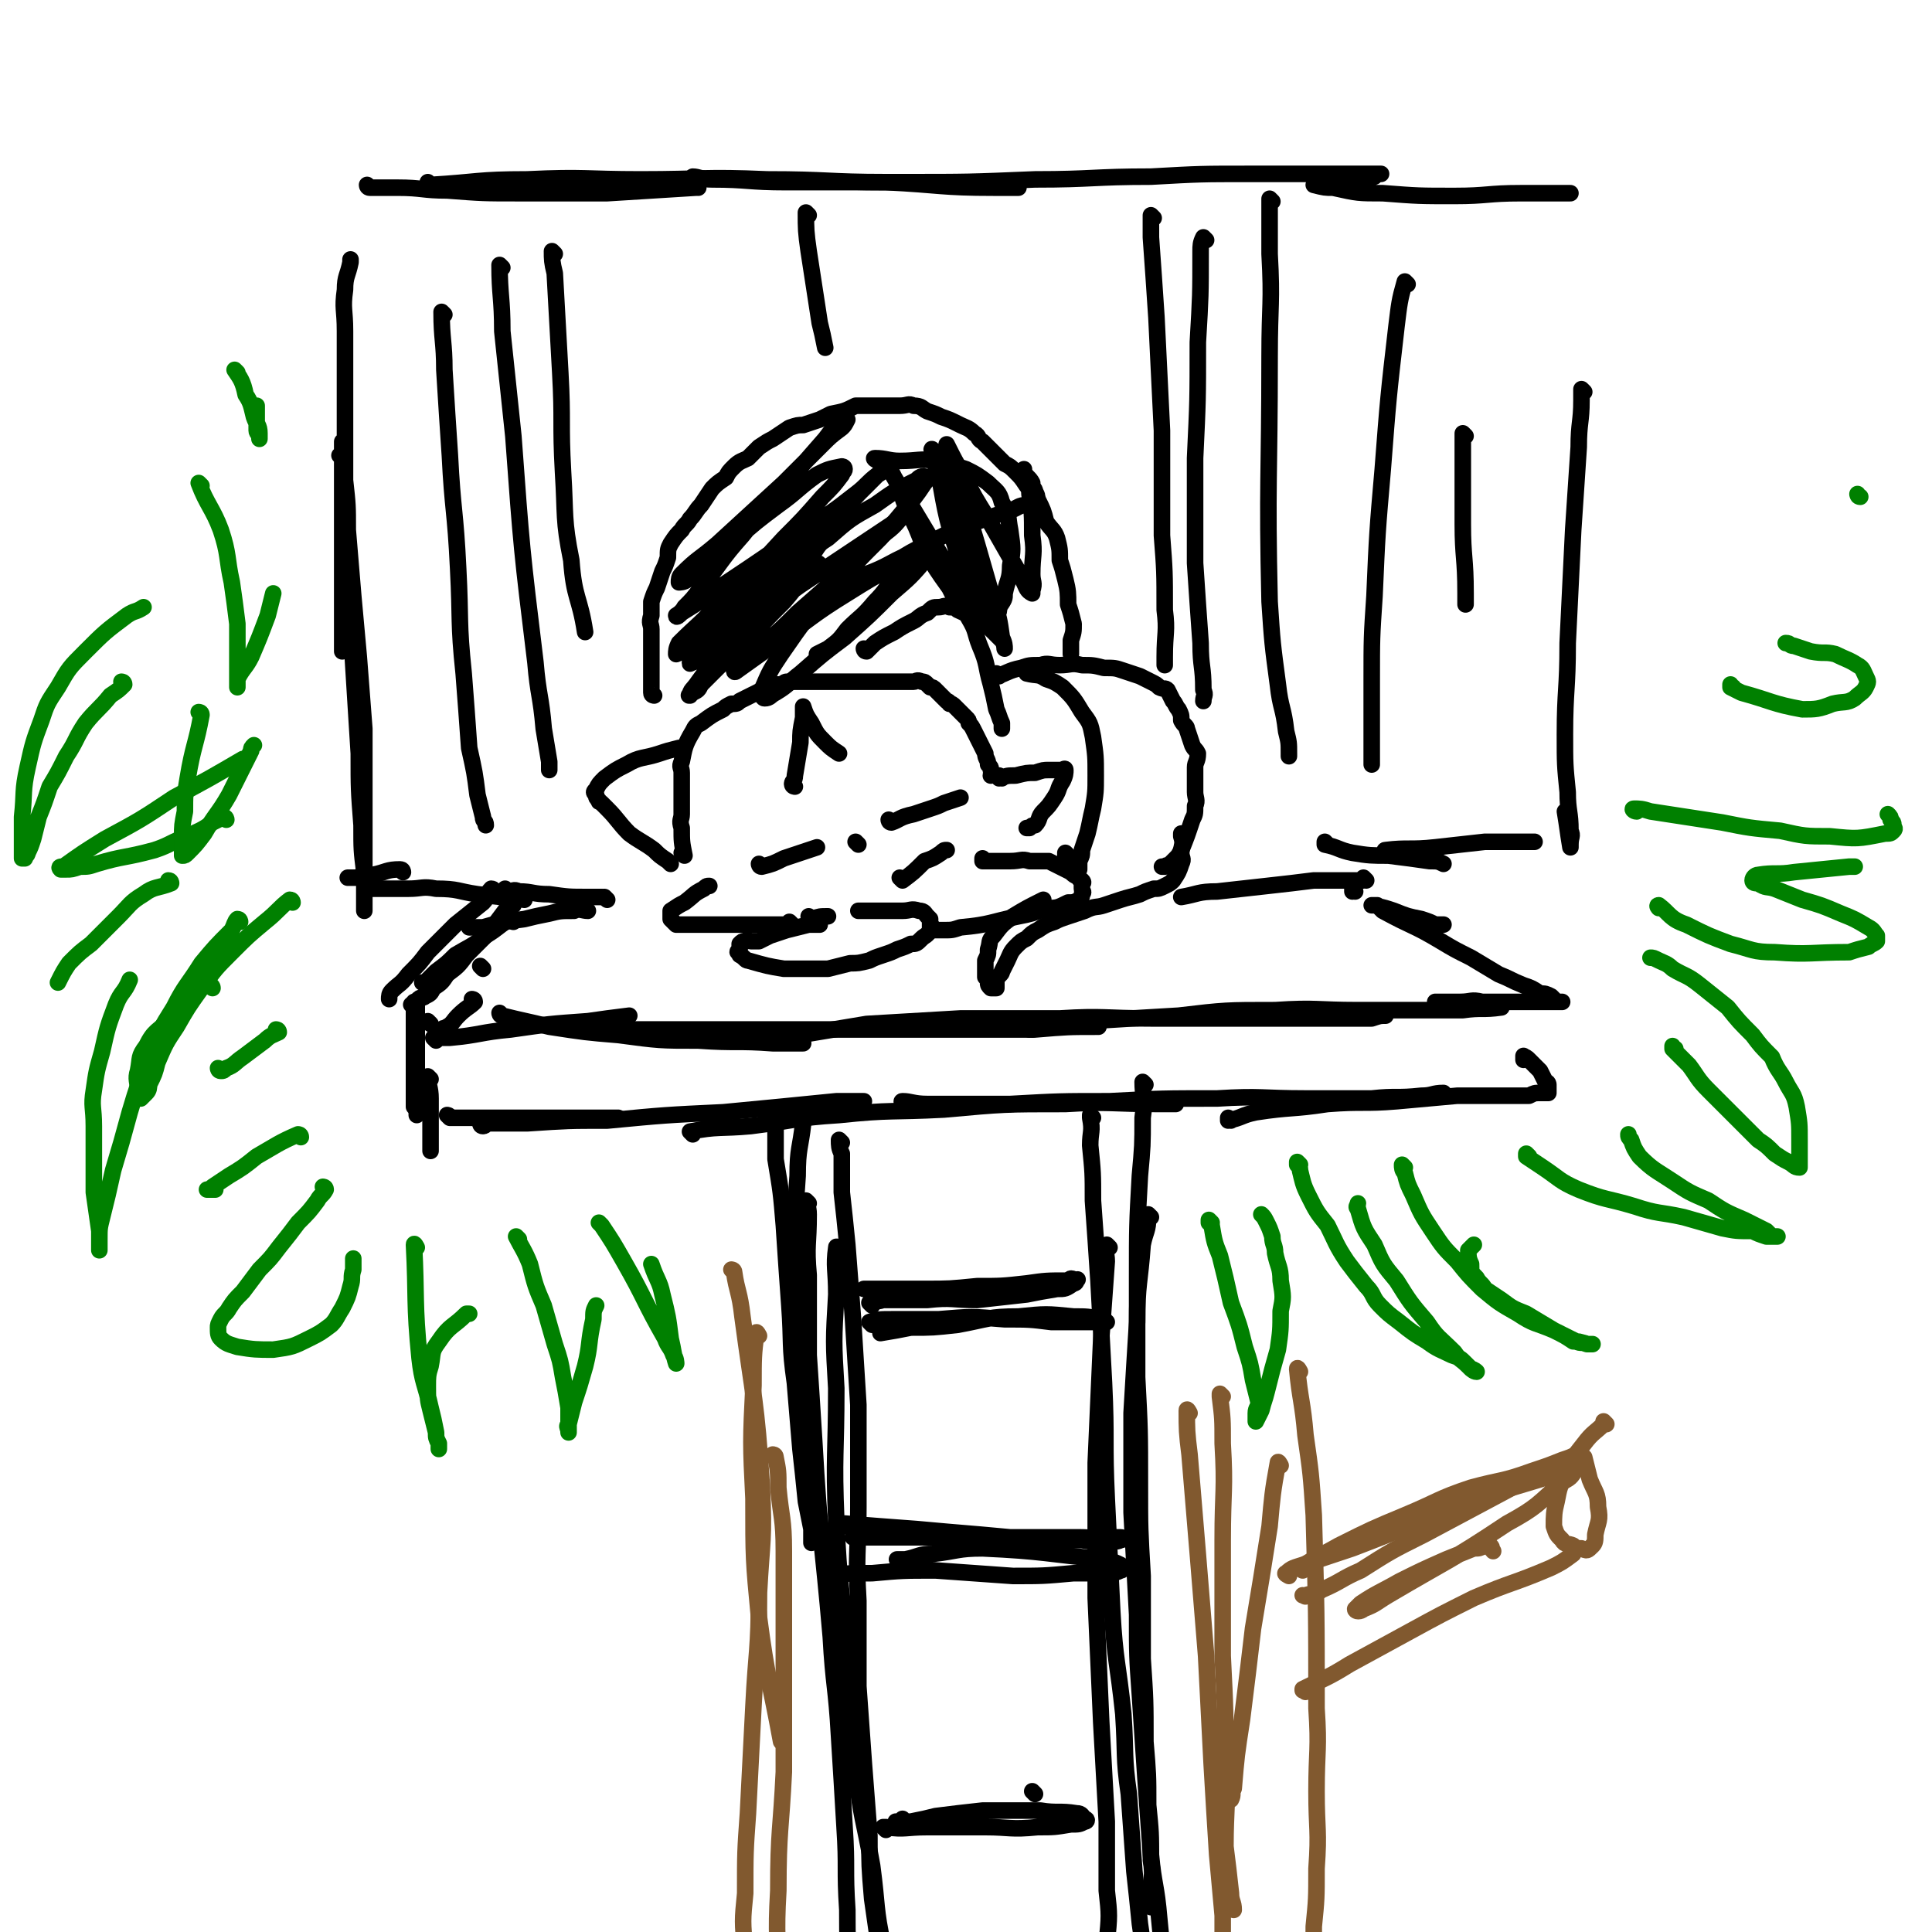 <svg viewBox='0 0 700 700' version='1.1' xmlns='http://www.w3.org/2000/svg' xmlns:xlink='http://www.w3.org/1999/xlink'><g fill='none' stroke='rgb(0,0,0)' stroke-width='6' stroke-linecap='round' stroke-linejoin='round'><path d='M276,314c0,0 -1,-1 -1,-1 0,0 0,1 1,1 4,-1 4,-1 8,-3 6,-2 6,-2 12,-4 '/><path d='M323,298c0,0 -1,-1 -1,-1 0,0 0,1 1,1 3,-1 3,-2 8,-3 3,-1 3,-1 6,-2 3,-1 3,-1 5,-2 3,-1 3,-1 6,-2 '/><path d='M311,306c0,0 -1,-1 -1,-1 0,0 0,0 1,1 0,0 0,0 0,0 0,0 -1,-1 -1,-1 '/><path d='M327,319c0,0 -1,-1 -1,-1 0,0 0,0 1,1 0,0 0,0 0,0 4,-3 4,-3 8,-7 3,-1 3,-1 6,-3 1,-1 1,-1 2,-1 '/><path d='M287,335c0,0 -1,-1 -1,-1 0,0 1,1 1,1 -5,0 -6,0 -11,0 -3,0 -3,0 -7,0 -3,0 -3,0 -7,0 -3,0 -3,0 -5,0 -3,0 -3,0 -5,0 -1,0 -1,0 -3,0 -1,0 -1,0 -2,0 -1,0 -1,0 -2,0 -1,-1 -1,-1 -2,-2 0,0 0,-1 0,-1 0,-1 0,-2 0,-2 3,-2 3,-2 5,-3 4,-3 3,-3 7,-5 1,-1 1,-1 2,-1 '/><path d='M248,310c0,0 -1,-1 -1,-1 0,0 0,0 1,1 0,0 0,0 0,0 0,0 -1,-1 -1,-1 0,0 1,1 1,1 -1,-5 -1,-5 -1,-10 -1,-3 0,-3 0,-5 0,-6 0,-6 0,-12 0,-2 0,-2 0,-3 0,-2 -1,-2 0,-4 1,-5 1,-6 4,-11 1,-2 1,-2 3,-3 4,-3 4,-3 8,-5 1,-1 1,-1 3,-2 2,0 2,0 3,-1 2,-1 2,-1 4,-2 2,-1 2,-1 4,-2 1,-1 1,-1 3,-2 2,0 2,0 4,0 2,-1 1,-1 3,-1 2,0 2,0 4,0 2,0 2,0 3,0 2,0 2,0 4,0 2,0 2,0 3,0 2,0 2,0 4,0 1,0 1,0 3,0 1,0 1,0 2,0 1,0 1,0 2,0 2,0 2,0 4,0 2,0 2,0 4,0 1,0 1,0 3,0 1,0 1,0 3,0 1,0 1,0 1,0 2,0 2,0 3,0 1,0 1,0 2,0 1,0 1,-1 3,0 1,0 1,0 2,1 0,0 0,0 1,1 1,0 1,0 2,1 1,1 1,1 2,2 1,1 1,1 2,2 0,0 1,0 1,1 1,0 1,0 2,1 2,2 2,2 4,4 1,1 1,1 1,2 1,1 1,1 2,3 1,2 1,2 2,4 1,2 1,2 2,4 0,2 1,2 1,4 1,1 1,1 1,2 1,1 0,1 0,2 '/><path d='M363,282c0,0 -1,-1 -1,-1 0,0 0,0 0,1 0,0 0,0 0,0 3,-1 3,-1 6,-1 4,-1 4,-1 7,-1 3,-1 3,-1 5,-1 2,0 2,0 3,0 1,0 1,0 2,0 0,0 1,-1 1,0 0,1 0,2 -1,4 -2,3 -1,3 -3,6 -2,3 -2,3 -4,5 -2,2 -1,3 -3,5 -1,0 -1,0 -2,1 0,0 0,0 -1,0 '/><path d='M243,313c0,0 0,0 -1,-1 -3,-2 -3,-2 -5,-4 -4,-3 -5,-3 -9,-6 -4,-4 -4,-5 -8,-9 -1,-1 -1,-1 -2,-2 -1,-1 -1,0 -1,-1 -1,-1 -1,-1 -1,-2 -1,-1 -1,-1 0,-2 1,-2 1,-2 3,-4 4,-3 4,-3 8,-5 5,-3 6,-2 12,-4 3,-1 3,-1 7,-2 '/><path d='M314,236c0,0 -1,-1 -1,-1 0,0 0,1 1,1 1,-1 1,-1 3,-3 3,-2 3,-2 7,-4 3,-2 3,-2 7,-4 2,-1 2,-2 5,-3 2,-2 2,-2 4,-2 2,0 2,-1 4,0 1,0 2,0 3,1 2,1 3,1 4,3 3,5 2,5 4,10 3,7 2,7 4,14 1,4 1,4 2,9 1,2 1,3 2,5 0,1 0,1 0,2 '/><path d='M288,285c0,0 -1,-1 -1,-1 0,0 0,0 1,1 0,0 0,0 0,0 0,0 -1,-1 -1,-1 0,0 0,0 1,1 0,0 0,0 0,0 0,0 -1,0 -1,-1 0,-1 1,-1 1,-3 1,-6 1,-6 2,-12 0,-4 0,-4 1,-9 0,-1 0,-1 0,-3 0,-1 0,-1 0,-1 0,0 0,0 0,0 1,3 1,3 3,6 2,4 2,4 5,7 2,2 2,2 5,4 '/><path d='M294,333c0,0 -1,-1 -1,-1 0,0 0,0 1,1 0,0 0,0 0,0 3,-1 3,-1 6,-1 '/><path d='M297,335c0,0 -1,-1 -1,-1 0,0 1,1 1,1 -2,0 -2,0 -4,0 -4,1 -4,1 -8,2 -3,1 -3,1 -6,2 -2,1 -2,1 -4,2 -2,0 -2,0 -3,0 -1,0 -1,-1 -2,0 -1,0 -1,0 -2,1 0,1 0,1 0,2 -1,1 -1,1 0,1 0,1 0,1 0,1 2,1 2,2 3,2 7,2 7,2 13,3 4,0 4,0 8,0 4,0 4,0 8,0 4,-1 4,-1 8,-2 3,0 3,0 7,-1 2,-1 2,-1 5,-2 3,-1 3,-1 5,-2 3,-1 3,-1 5,-2 2,0 2,0 4,-2 1,-1 2,-1 3,-3 0,-1 0,-1 0,-2 0,-1 0,-1 0,-2 -1,-1 -1,-1 -1,-1 -1,-1 -1,-2 -3,-2 -3,-1 -3,0 -6,0 -3,0 -3,0 -7,0 -3,0 -3,0 -6,0 -1,0 -1,0 -3,0 0,0 0,0 0,0 '/><path d='M357,312c0,0 -1,-1 -1,-1 0,0 0,1 0,1 5,0 5,0 10,0 4,0 4,-1 7,0 3,0 3,0 7,0 2,1 2,1 4,2 2,1 2,1 4,2 1,1 1,1 3,2 0,1 1,1 1,1 1,1 0,1 0,1 0,1 0,1 0,2 0,1 1,1 0,2 0,1 0,1 -1,2 -2,1 -2,1 -4,1 -4,2 -4,2 -8,2 -5,2 -5,2 -10,3 -10,2 -10,3 -21,4 -3,1 -3,1 -6,1 -2,0 -2,0 -4,0 -1,0 0,-1 0,-1 '/><path d='M362,245c0,0 -1,-1 -1,-1 0,0 0,1 0,1 4,-1 4,-2 9,-3 3,-1 3,-1 7,-1 3,-1 3,0 7,0 4,0 4,-1 8,0 4,0 4,0 8,1 4,0 4,0 7,1 3,1 3,1 6,2 2,1 2,1 4,2 2,1 2,1 3,2 2,1 2,0 3,1 1,2 1,2 2,4 1,1 1,2 2,3 1,2 1,2 1,4 1,2 2,2 2,3 1,3 1,3 2,6 1,2 1,1 2,3 0,3 -1,3 -1,5 0,2 0,2 0,4 0,2 0,2 0,5 0,2 1,3 0,5 0,3 0,3 -1,5 -2,6 -2,6 -4,11 -1,2 -1,2 -2,3 -1,1 -1,1 -2,2 -1,1 -1,0 -2,1 0,0 0,0 -1,0 '/><path d='M429,303c0,0 -1,-1 -1,-1 0,0 0,0 0,1 0,0 0,0 0,0 1,0 0,-1 0,-1 0,0 0,0 0,1 1,3 0,3 0,6 0,2 1,2 0,4 -1,3 -1,3 -3,6 -1,1 -1,1 -3,2 -2,1 -2,1 -4,1 -3,1 -3,1 -5,2 -3,1 -4,1 -7,2 -3,1 -3,1 -6,2 -3,1 -3,0 -7,2 -3,1 -3,1 -6,2 -3,1 -3,1 -5,2 -3,1 -3,1 -6,3 -2,1 -2,1 -4,3 -2,1 -2,1 -4,3 -2,2 -2,3 -3,5 -1,2 -1,2 -2,4 0,1 -1,1 -2,3 0,0 0,1 0,1 0,1 0,2 0,2 0,0 0,0 0,0 0,0 0,0 0,0 -1,0 -1,0 -2,0 -1,-1 -1,-1 -1,-2 0,-1 0,-1 -1,-2 0,-1 0,-1 0,-2 0,-2 0,-2 0,-4 1,-2 1,-2 1,-4 1,-3 0,-3 2,-5 3,-4 3,-4 7,-7 5,-3 5,-3 11,-6 0,0 0,0 0,0 '/><path d='M387,310c0,0 -1,-1 -1,-1 0,0 0,0 0,1 '/><path d='M373,244c0,0 -1,-1 -1,-1 0,0 0,0 0,1 0,0 0,0 0,0 4,1 4,0 7,2 3,1 3,1 6,3 4,4 4,4 7,9 3,4 3,4 4,9 1,7 1,7 1,14 0,6 0,6 -1,12 -1,4 -1,5 -2,9 -1,3 -1,3 -2,6 0,2 0,2 -1,4 0,1 0,1 0,2 0,1 0,1 0,1 '/><path d='M237,252c0,0 -1,0 -1,-1 0,-1 0,-1 0,-3 0,-4 0,-4 0,-8 0,-3 0,-3 0,-6 0,-3 0,-3 0,-6 0,-2 -1,-2 0,-5 0,-3 0,-3 0,-5 1,-3 1,-3 2,-5 1,-3 1,-3 2,-6 1,-2 1,-2 2,-5 0,-3 0,-3 1,-5 2,-3 2,-3 4,-5 1,-2 2,-2 3,-4 2,-2 2,-3 4,-5 2,-3 2,-3 4,-6 2,-2 2,-2 5,-4 1,-2 1,-2 3,-4 2,-2 3,-2 5,-3 2,-2 2,-2 4,-4 3,-2 3,-2 5,-3 3,-2 3,-2 6,-4 3,-1 3,-1 5,-1 3,-1 3,-1 6,-2 2,-1 2,-1 4,-2 5,-1 5,-1 9,-3 3,0 3,0 6,0 1,0 1,0 3,0 2,0 2,0 4,0 1,0 1,0 3,0 3,0 3,-1 5,0 3,0 3,1 5,2 3,1 3,1 5,2 3,1 3,1 7,3 2,1 3,1 5,3 2,1 1,2 3,3 2,2 2,2 4,4 2,2 2,2 4,4 2,1 2,1 4,3 2,2 2,2 4,5 2,2 2,2 4,5 2,4 2,4 3,8 2,3 3,3 4,6 1,4 1,4 1,8 1,3 1,3 2,7 1,4 1,5 1,9 1,3 1,3 2,7 0,3 0,3 -1,6 0,2 0,2 0,3 0,1 0,1 0,2 '/><path d='M297,205c0,0 0,-1 -1,-1 -6,6 -6,7 -12,14 -7,7 -7,7 -13,14 -6,5 -6,5 -12,11 -2,2 -2,2 -5,5 -1,2 -1,2 -3,3 -1,1 -2,1 -1,1 0,-2 1,-2 3,-5 6,-8 5,-8 12,-16 9,-10 9,-10 18,-19 6,-6 6,-6 12,-12 2,-3 2,-3 5,-6 0,-1 1,-1 1,-2 0,-1 -1,-1 -1,-1 -4,1 -4,2 -8,4 -7,6 -7,6 -13,12 -13,12 -12,12 -25,24 -3,3 -3,3 -6,5 -1,0 -3,1 -3,1 0,-1 0,-2 1,-4 7,-7 8,-7 15,-15 12,-11 12,-11 23,-23 7,-7 7,-7 14,-15 4,-4 4,-4 7,-8 0,-1 1,-1 1,-2 0,-1 -1,-1 -1,-1 -5,1 -5,1 -9,3 -7,5 -7,6 -14,11 -8,6 -8,6 -16,13 -6,4 -6,4 -11,9 -3,2 -3,2 -6,5 -1,1 -3,1 -3,1 0,-1 0,-2 1,-3 6,-6 6,-5 13,-11 12,-11 12,-11 24,-22 7,-7 7,-7 14,-14 3,-3 3,-3 7,-6 1,-1 1,-1 2,-3 0,0 -1,-1 -2,0 -3,3 -3,3 -6,7 -7,8 -7,8 -14,16 -8,9 -8,9 -16,19 -8,9 -7,9 -15,19 -3,4 -3,4 -6,7 -1,2 -3,3 -3,3 0,1 1,0 2,-1 8,-5 8,-5 15,-10 15,-10 15,-10 29,-20 10,-6 10,-6 19,-13 4,-3 4,-4 8,-7 2,-1 2,-2 3,-2 0,-1 -1,0 -2,1 -4,4 -4,4 -8,8 -8,9 -8,9 -17,17 -9,10 -9,10 -19,19 -8,8 -8,8 -15,16 -4,3 -4,3 -7,7 -2,1 -2,2 -3,2 0,1 0,0 1,0 5,-4 6,-4 11,-8 14,-10 14,-10 28,-20 12,-8 12,-8 24,-16 6,-4 6,-4 12,-8 2,-1 3,-1 4,-2 0,0 -1,-1 -2,0 -3,3 -3,4 -7,7 -8,7 -8,7 -15,14 -9,8 -9,8 -17,15 -6,6 -6,6 -13,12 -4,3 -4,3 -7,7 -2,1 -3,2 -3,2 0,1 1,0 1,0 7,-5 7,-5 14,-10 13,-9 13,-10 26,-18 8,-5 8,-5 17,-10 2,-1 5,-3 5,-2 1,1 -2,3 -4,5 -4,5 -4,6 -8,10 -5,6 -5,5 -10,10 -3,4 -3,4 -7,7 -2,1 -2,1 -4,2 '/><path d='M318,167c0,0 -2,-1 -1,-1 4,0 5,1 9,1 7,0 7,-1 13,0 5,1 5,1 11,3 4,2 4,2 8,5 3,3 4,3 5,7 3,5 2,5 3,10 1,7 1,7 0,13 0,5 -1,5 -2,10 0,2 0,2 -2,5 0,1 0,2 -1,3 -1,0 -1,0 -2,-1 -1,-1 -1,-1 -2,-3 -3,-6 -3,-6 -5,-12 -3,-8 -3,-8 -5,-17 -2,-6 -2,-6 -4,-13 -1,-4 -1,-4 -3,-9 -1,-2 -1,-2 -2,-4 0,0 -1,-2 0,-1 0,3 0,4 2,8 3,17 3,17 8,33 1,5 1,5 2,10 1,2 0,2 0,5 1,1 1,2 0,2 0,0 -1,0 -2,-1 -2,-3 -2,-3 -4,-7 -5,-7 -5,-7 -9,-14 -3,-8 -3,-8 -7,-16 -2,-5 -1,-5 -4,-10 -1,-2 -1,-2 -2,-4 -1,-1 -1,-2 -1,-2 -1,0 0,0 0,1 3,5 3,5 6,10 6,10 6,10 12,20 6,10 6,10 12,20 4,5 4,5 8,10 2,2 2,2 4,4 1,1 1,3 1,3 0,-1 0,-2 -1,-4 -1,-7 -1,-7 -3,-13 -6,-21 -6,-21 -12,-41 -2,-5 -2,-5 -3,-10 -1,-2 -1,-2 -2,-5 0,0 0,0 0,-1 0,0 0,0 0,0 3,6 3,6 6,11 4,8 4,8 9,16 4,7 4,7 8,14 3,5 3,5 5,9 1,2 1,3 3,4 0,0 0,0 0,-1 1,-3 0,-3 0,-6 0,-7 1,-7 0,-14 0,-8 0,-8 -1,-15 0,-3 -1,-3 -2,-6 0,-2 0,-2 0,-3 0,0 0,0 0,0 0,0 0,0 0,1 1,2 2,2 3,4 0,2 1,2 1,3 1,2 1,2 0,3 0,1 1,2 0,2 -1,0 -1,-1 -3,0 -3,0 -3,1 -6,2 -6,2 -6,2 -12,4 -8,3 -8,3 -16,7 -8,4 -8,4 -16,9 -8,4 -8,5 -16,10 -4,2 -4,2 -9,4 -2,2 -2,2 -5,3 -1,1 -2,1 -2,1 1,-2 2,-3 5,-5 9,-5 10,-5 19,-10 8,-3 8,-4 15,-7 4,-2 4,-2 7,-4 1,0 2,-1 2,0 -1,1 -1,3 -2,5 -6,7 -6,7 -13,13 -8,8 -8,8 -17,16 -8,6 -8,6 -16,13 -4,3 -4,4 -9,7 -2,1 -2,2 -4,2 -1,0 -1,-2 -1,-3 3,-7 3,-7 7,-13 9,-13 9,-13 19,-24 8,-9 8,-9 17,-18 6,-7 6,-7 11,-13 3,-4 3,-4 5,-7 1,-1 1,-2 1,-2 -2,-1 -3,0 -4,1 -8,4 -8,4 -15,9 -9,5 -9,5 -17,12 -8,5 -7,6 -14,11 '/><path d='M213,330c0,0 -1,-1 -1,-1 0,0 0,0 1,1 0,0 0,0 0,0 0,0 -1,-1 -1,-1 0,0 1,1 1,1 -2,0 -3,-1 -5,0 -5,0 -5,0 -9,1 -5,1 -5,1 -9,2 -8,1 -8,1 -15,3 -2,0 -2,0 -4,0 -1,0 -1,0 -1,0 '/><path d='M175,351c0,0 -1,-1 -1,-1 0,0 0,0 1,1 0,0 0,0 0,0 '/><path d='M156,371c0,0 -1,-1 -1,-1 '/><path d='M172,363c0,0 -1,-1 -1,-1 0,0 1,0 1,1 -2,2 -3,2 -6,5 -2,2 -2,3 -4,4 -1,1 -1,0 -2,1 '/><path d='M158,377c0,0 -1,-1 -1,-1 2,0 3,0 6,0 11,-1 11,-2 22,-3 14,-2 14,-2 28,-3 7,-1 7,-1 15,-2 '/><path d='M182,368c0,0 -1,-1 -1,-1 0,0 0,1 1,1 8,2 9,2 17,4 13,2 13,2 25,3 15,2 15,2 29,2 14,1 14,0 27,1 5,0 5,0 11,0 '/><path d='M217,373c0,0 -1,-1 -1,-1 4,0 5,1 9,1 13,0 13,0 25,0 16,0 16,0 31,0 16,0 16,0 33,0 16,0 16,0 33,0 14,0 14,0 28,0 12,-1 12,-1 23,-1 '/><path d='M290,375c0,0 -1,-1 -1,-1 0,0 0,1 1,1 12,-2 12,-2 24,-4 17,-1 17,-1 34,-2 18,0 18,0 36,0 16,-1 16,0 33,0 14,0 14,0 28,0 13,0 13,0 25,0 9,0 9,0 18,0 4,0 5,0 9,0 3,-1 3,-1 5,-1 0,0 0,0 0,0 '/><path d='M374,373c0,0 -1,-1 -1,-1 0,0 0,0 0,1 0,0 0,0 0,0 2,-1 2,-1 3,-1 9,-1 9,-1 18,-2 16,-1 16,-1 33,-2 17,-2 17,-2 35,-2 15,-1 15,0 30,0 11,0 11,0 23,0 8,0 8,0 15,0 7,-1 7,0 14,-1 0,0 0,-1 0,-1 0,0 0,0 -1,0 -3,-1 -3,-1 -6,-1 -4,-1 -4,0 -8,0 -2,0 -2,0 -5,0 -1,0 -1,0 -3,0 0,0 -1,0 -1,0 4,0 5,0 10,0 5,0 5,0 10,0 6,0 6,0 11,0 3,0 3,0 6,0 2,0 2,0 5,0 1,0 1,0 3,0 0,0 1,0 1,0 0,0 -1,0 -1,0 -1,0 -1,0 -1,0 -1,-1 -1,-1 -2,-2 -2,-1 -2,-1 -4,-1 -3,-2 -3,-2 -6,-3 -5,-2 -4,-2 -9,-4 -5,-3 -5,-3 -10,-6 -6,-3 -6,-3 -11,-6 -10,-6 -10,-5 -21,-11 -1,-1 -1,-1 -2,-2 -1,0 -1,0 -2,0 0,0 1,0 1,0 4,1 4,1 7,2 5,2 5,2 10,3 3,1 3,1 5,2 2,0 2,0 3,0 0,0 0,0 0,0 '/><path d='M491,323c0,0 -1,-1 -1,-1 0,0 0,0 0,1 0,0 0,0 0,0 1,0 0,-1 0,-1 0,0 0,0 0,1 0,0 0,0 0,0 1,0 0,-1 0,-1 '/><path d='M495,319c0,0 -1,-1 -1,-1 0,0 1,1 0,1 -8,0 -9,0 -18,0 -8,1 -8,1 -17,2 -9,1 -9,1 -18,2 -7,0 -7,1 -13,2 '/><path d='M186,328c0,0 0,-1 -1,-1 -1,1 -1,2 -2,3 -3,4 -3,4 -6,8 -4,4 -4,4 -8,8 -3,4 -3,4 -7,7 -2,3 -2,3 -5,5 -1,2 -1,2 -3,3 -1,1 -2,0 -2,1 -1,0 0,0 0,0 '/><path d='M186,334c0,0 0,-1 -1,-1 -4,2 -4,3 -9,6 -5,4 -6,4 -11,7 -3,3 -3,3 -7,6 -2,2 -2,2 -4,4 -1,0 -1,0 -1,0 '/><path d='M179,323c0,0 0,-1 -1,-1 -2,2 -1,3 -3,5 -5,4 -5,4 -10,8 -5,5 -5,5 -10,10 -3,4 -3,4 -7,8 -3,4 -3,3 -6,6 -1,1 -1,2 -1,3 '/><path d='M150,365c0,0 -1,-1 -1,-1 0,0 1,0 1,1 0,8 0,8 0,16 0,6 0,6 0,11 0,3 0,3 0,6 0,1 0,1 0,3 0,0 0,0 0,0 0,0 0,-1 0,-1 '/><path d='M151,364c0,0 -1,-1 -1,-1 0,0 1,0 1,1 0,3 0,3 0,6 0,7 0,7 0,14 0,5 0,5 0,11 0,3 0,3 0,7 0,1 0,1 0,2 '/><path d='M156,391c0,0 -1,-1 -1,-1 0,3 1,4 1,8 0,4 0,4 0,9 0,3 0,3 0,7 0,1 0,1 0,3 '/><path d='M163,405c0,0 -1,-1 -1,-1 0,0 1,0 1,1 0,0 0,0 0,0 2,0 2,0 4,0 7,0 7,0 15,0 14,0 14,0 28,0 7,0 7,0 14,0 '/><path d='M175,408c0,0 -1,-1 -1,-1 0,0 0,1 1,1 1,0 1,-1 2,-1 7,0 7,0 14,0 15,-1 15,-1 29,-1 21,-2 21,-2 42,-3 21,-2 21,-2 41,-4 5,0 5,0 10,0 '/><path d='M251,411c0,0 -1,-1 -1,-1 10,-2 11,-1 22,-2 16,-2 16,-3 32,-4 19,-2 19,-1 38,-2 22,-2 22,-2 44,-2 16,-1 17,0 34,0 3,0 3,0 6,0 '/><path d='M328,400c0,0 -2,-1 -1,-1 3,0 4,1 9,1 15,0 15,0 30,0 18,-1 18,-1 36,-1 19,-1 19,-1 39,-1 16,-1 16,0 32,0 12,0 12,0 24,0 9,-1 9,0 18,-1 4,0 4,-1 8,-1 '/><path d='M446,406c0,0 -1,-1 -1,-1 0,0 0,1 0,1 5,-1 5,-2 10,-3 13,-2 13,-1 26,-3 13,-1 13,0 25,-1 11,-1 11,-1 22,-2 8,0 8,0 16,0 5,0 5,0 10,0 2,-1 2,-1 4,-1 1,0 2,0 3,0 0,-1 0,-1 0,-2 0,0 0,0 0,-1 0,0 0,-1 -1,-1 -1,-2 -1,-2 -2,-4 -1,-1 -1,-1 -2,-2 -1,-1 -1,-1 -2,-2 -1,-1 -1,-1 -2,-1 0,-1 0,0 0,0 0,1 0,1 0,1 '/><path d='M281,409c0,0 -1,-1 -1,-1 0,0 1,0 1,1 0,5 0,5 0,11 2,12 2,12 3,24 1,15 1,15 2,29 1,14 0,14 2,28 1,12 1,12 2,24 1,9 1,9 2,19 1,5 1,5 2,10 0,2 0,2 0,5 '/><path d='M291,407c0,0 -1,-1 -1,-1 0,0 1,0 1,1 -1,9 -2,9 -2,19 -1,14 -1,14 0,28 0,17 0,17 1,34 1,16 1,16 3,32 1,16 2,16 4,31 2,14 2,14 4,28 1,11 1,11 3,22 1,8 2,8 3,17 0,4 0,4 0,9 0,2 0,4 0,5 -1,0 -1,-1 -1,-3 '/><path d='M293,436c0,0 -1,-1 -1,-1 0,1 1,2 1,5 0,11 -1,11 0,22 0,14 0,14 0,29 1,15 1,15 2,31 2,36 3,36 6,71 1,18 2,18 3,36 1,16 1,16 2,33 1,15 0,15 1,30 0,12 0,12 2,25 0,8 1,8 1,16 1,4 0,4 1,8 0,1 0,1 0,3 '/><path d='M415,393c0,0 -1,-1 -1,-1 0,5 1,6 0,13 0,10 0,10 -1,21 -1,18 -1,18 -1,37 0,18 0,18 0,36 1,19 1,19 1,39 0,16 0,16 1,33 0,15 0,15 0,30 1,15 1,15 1,30 1,12 1,12 1,23 1,10 1,10 1,20 1,6 0,6 0,12 0,2 1,2 0,4 0,1 0,1 0,1 -1,-2 -1,-3 -2,-5 '/><path d='M417,441c0,0 -1,-1 -1,-1 0,0 0,0 0,1 0,5 -1,5 -2,10 -1,14 -2,14 -2,28 -1,16 -1,16 -2,33 0,18 0,18 0,36 1,18 1,18 2,37 0,15 0,15 1,29 1,15 1,15 2,30 1,14 1,14 2,28 1,11 2,11 3,23 1,10 1,10 1,21 1,6 1,6 1,12 1,3 0,3 0,5 0,0 0,0 0,0 '/><path d='M305,414c0,0 -1,-1 -1,-1 0,2 0,3 1,5 0,7 0,7 0,14 1,9 1,9 2,19 1,13 1,13 2,26 1,16 1,16 2,32 0,18 0,18 0,37 0,17 -1,17 0,34 0,15 0,15 0,31 1,14 1,14 2,28 1,13 1,13 2,26 0,11 0,11 1,23 1,7 1,7 2,14 1,4 1,4 1,8 0,1 0,2 1,3 0,0 0,-1 0,-2 -1,-6 -1,-6 -2,-11 '/><path d='M304,453c0,0 -1,-2 -1,-1 -1,7 0,8 0,17 -1,17 -1,17 0,34 0,24 -1,24 0,48 1,24 2,24 4,48 1,21 1,21 3,42 2,18 3,18 6,35 2,15 1,15 4,29 3,17 3,17 7,33 1,3 2,3 3,5 0,0 0,-1 0,-1 '/><path d='M396,405c0,0 -1,-1 -1,-1 0,0 0,0 0,1 1,5 0,5 0,10 1,10 1,10 1,20 1,14 1,14 2,29 1,19 1,19 2,37 1,21 0,21 1,42 1,20 1,20 2,41 1,18 2,18 4,37 1,15 0,15 2,29 1,14 1,14 2,28 1,9 1,9 2,19 1,7 1,7 2,14 1,5 1,5 2,9 0,0 0,0 -1,-1 0,-1 0,-1 -1,-2 '/><path d='M402,452c0,0 -1,-1 -1,-1 -1,2 0,3 0,6 -1,14 -1,14 -2,28 -1,23 -1,23 -2,45 0,25 0,25 0,49 1,23 1,23 2,45 1,18 1,18 2,36 0,13 0,13 0,25 1,9 1,9 0,19 0,4 0,4 -1,9 0,0 0,0 0,0 '/><path d='M316,473c0,0 -1,-1 -1,-1 1,-1 2,0 5,-1 8,0 8,0 16,0 9,-1 9,0 18,0 9,-1 9,-1 18,-2 5,-1 5,-1 11,-2 3,0 3,0 6,-2 1,0 1,-1 1,-1 1,-1 0,0 0,0 -2,-1 -2,-1 -3,0 -8,0 -8,0 -15,1 -9,1 -9,1 -18,1 -10,1 -10,1 -19,1 -7,0 -7,0 -14,0 -3,0 -3,0 -6,0 -1,0 -1,0 -2,0 0,0 0,0 0,0 '/><path d='M316,480c0,0 -1,-1 -1,-1 3,-1 4,-1 8,-1 9,0 9,0 17,0 12,-1 12,-1 24,0 9,0 9,0 17,1 7,0 7,0 13,0 3,0 3,0 6,0 1,0 1,0 1,0 -1,-1 -1,-1 -2,-1 -5,-1 -5,-1 -10,-1 -10,-1 -10,-1 -20,0 -11,0 -11,1 -22,3 -9,1 -9,1 -17,1 -5,1 -5,1 -11,2 0,0 0,0 0,0 '/><path d='M307,553c0,0 -2,-1 -1,-1 12,1 13,1 26,2 11,1 11,1 23,2 11,1 11,1 21,2 8,0 8,0 16,0 5,1 5,0 10,0 2,0 2,1 4,0 1,0 1,-1 0,-1 0,0 -1,0 -3,0 -6,1 -6,0 -12,0 -12,0 -12,0 -24,0 -11,0 -11,0 -23,0 -9,0 -9,0 -18,0 -5,0 -5,0 -10,0 -2,0 -2,0 -5,0 -1,0 -1,0 -2,0 '/><path d='M301,572c0,0 -2,-1 -1,-1 7,-1 8,-1 16,-1 11,-1 11,-1 23,-1 14,1 14,1 28,2 11,0 11,0 22,-1 6,0 6,0 12,0 2,0 3,0 5,-1 1,0 1,-1 0,-2 -2,-1 -2,-1 -6,-2 -21,-2 -22,-3 -44,-4 -9,0 -9,1 -18,2 -5,0 -5,1 -10,2 -2,0 -2,0 -3,0 0,0 0,0 0,0 '/><path d='M321,663c0,0 -1,-1 -1,-1 0,0 0,0 1,0 7,1 7,0 15,0 10,0 10,0 21,0 9,0 9,1 19,0 6,0 6,0 12,-1 3,0 3,0 5,-1 1,0 1,-1 0,-1 -1,-1 -1,-2 -3,-2 -6,-1 -7,0 -13,-1 -11,0 -11,0 -21,0 -9,1 -9,1 -17,2 -4,1 -4,1 -9,2 -2,0 -2,0 -5,0 0,0 -1,0 0,0 0,0 1,0 2,-1 '/><path d='M375,650c0,0 -1,-1 -1,-1 0,0 0,0 0,0 '/><path d='M184,323c0,0 -1,-1 -1,-1 0,0 0,1 1,1 2,0 2,-1 4,0 5,0 5,1 11,1 7,1 7,1 14,1 2,0 2,0 5,0 '/><path d='M220,326c0,0 -1,-1 -1,-1 '/><path d='M190,326c0,0 -1,-1 -1,-1 0,0 1,1 1,1 -8,-1 -9,-1 -17,-2 -7,-1 -7,-2 -15,-2 -5,-1 -5,0 -10,0 -4,0 -4,0 -8,0 -2,0 -2,0 -5,0 0,0 0,0 0,0 '/><path d='M146,316c0,0 0,-1 -1,-1 -5,0 -5,1 -10,2 -3,0 -3,0 -6,1 -2,0 -2,0 -3,0 '/><path d='M481,306c0,0 -1,-1 -1,-1 0,0 0,1 0,1 5,1 5,2 10,3 6,1 7,1 13,1 8,1 8,1 15,2 3,0 3,0 5,1 '/><path d='M503,309c0,0 -2,-1 -1,-1 8,-1 9,0 18,-1 9,-1 9,-1 18,-2 9,0 9,0 18,0 '/><path d='M574,142c0,0 -1,-1 -1,-1 0,1 0,2 0,4 0,8 -1,8 -1,17 -1,15 -1,15 -2,30 -1,20 -1,20 -2,41 0,17 -1,17 -1,33 0,11 0,11 1,21 0,7 1,7 1,14 1,2 0,2 0,5 0,0 0,1 0,1 -1,-6 -1,-7 -2,-13 '/><path d='M124,166c0,0 -1,-1 -1,-1 0,0 1,0 1,1 0,4 0,5 0,9 0,14 0,14 1,29 1,18 2,18 3,37 1,16 1,16 2,32 0,13 0,13 1,26 0,9 0,9 1,17 0,5 0,5 0,10 0,2 0,2 0,4 0,0 0,-1 0,-1 0,-5 0,-5 0,-9 0,-13 0,-13 0,-26 0,-15 0,-15 0,-30 -1,-13 -1,-13 -2,-26 -1,-11 -1,-11 -2,-22 -1,-12 -1,-12 -2,-24 0,-9 0,-9 -1,-18 -1,-4 -1,-4 -1,-9 0,-3 0,-5 0,-5 0,0 0,2 0,5 0,8 0,8 0,16 0,10 0,10 0,21 0,7 0,7 0,15 0,5 0,5 0,11 0,2 0,2 0,5 0,1 0,3 0,3 0,-2 0,-5 0,-9 0,-11 1,-11 1,-22 0,-13 0,-13 0,-26 0,-12 0,-12 0,-24 0,-10 0,-10 0,-19 0,-8 0,-8 0,-16 0,-8 -1,-8 0,-15 0,-5 1,-5 2,-10 0,-1 0,-1 0,-1 '/><path d='M134,68c0,0 -1,0 -1,-1 0,0 0,1 1,1 5,0 5,0 10,0 9,0 9,1 18,1 13,1 13,1 26,1 16,0 16,0 32,0 16,-1 16,-1 32,-2 0,0 0,0 1,0 '/><path d='M156,67c0,0 -1,0 -1,-1 0,0 0,1 1,1 17,-1 17,-2 35,-2 21,-1 21,0 41,0 23,0 23,-1 46,0 22,0 22,1 43,1 20,1 20,2 39,2 5,0 5,0 9,0 '/><path d='M252,65c0,0 -1,-1 -1,-1 2,0 3,1 7,1 13,0 13,1 27,1 21,0 21,0 42,0 24,0 24,0 48,-1 21,0 21,-1 42,-1 18,-1 18,-1 36,-1 13,0 13,0 26,0 7,0 7,0 14,0 3,0 3,0 6,0 1,0 2,0 1,0 0,0 -1,0 -2,1 -3,1 -3,1 -6,2 -4,0 -4,1 -7,1 -3,0 -3,0 -6,0 -1,0 -1,0 -3,0 0,0 0,0 0,0 4,1 4,1 7,1 9,2 9,2 18,2 13,1 13,1 26,1 12,0 12,-1 24,-1 8,0 8,0 16,0 1,0 1,0 2,0 '/><path d='M161,114c0,0 -1,-1 -1,-1 0,10 1,11 1,21 1,16 1,16 2,31 1,20 2,20 3,41 1,19 0,19 2,38 1,13 1,13 2,27 2,9 2,9 3,17 1,4 1,4 2,8 0,2 1,1 1,3 '/><path d='M182,97c0,0 -1,-1 -1,-1 0,11 1,12 1,24 2,19 2,19 4,38 3,41 3,41 8,82 1,12 2,12 3,24 1,6 1,6 2,12 0,1 0,1 0,3 '/><path d='M201,92c0,0 -1,-1 -1,-1 0,3 0,4 1,8 1,18 1,18 2,36 1,18 0,18 1,36 1,16 0,17 3,32 1,14 3,13 5,26 '/><path d='M293,78c0,0 -1,-1 -1,-1 0,6 0,7 1,14 2,13 2,13 4,26 1,4 1,4 2,9 '/><path d='M418,79c0,0 -1,-1 -1,-1 0,3 0,4 0,8 1,14 1,14 2,29 1,20 1,20 2,41 0,19 0,19 0,38 1,13 1,13 1,27 1,8 0,8 0,17 0,1 0,1 0,3 '/><path d='M437,87c0,0 -1,-1 -1,-1 -1,2 -1,3 -1,5 0,16 0,16 -1,33 0,21 0,21 -1,42 0,19 0,19 0,38 1,15 1,15 2,29 0,9 1,8 1,17 1,2 0,2 0,4 0,0 0,0 0,0 '/><path d='M461,73c0,0 -1,-1 -1,-1 0,9 0,10 0,20 1,18 0,18 0,37 0,45 -1,45 0,89 1,15 1,15 3,30 1,9 2,8 3,17 1,4 1,4 1,8 0,0 0,0 0,1 '/><path d='M510,103c0,0 -1,-1 -1,-1 -2,7 -2,8 -3,16 -3,26 -3,26 -5,52 -2,23 -2,23 -3,46 -1,15 -1,15 -1,31 0,10 0,10 0,20 0,4 0,4 0,9 0,0 0,0 0,1 '/><path d='M531,158c0,0 -1,-1 -1,-1 0,3 0,4 0,7 0,13 0,13 0,26 0,12 1,12 1,25 0,2 0,2 0,4 '/></g>
<g fill='none' stroke='rgb(0,128,0)' stroke-width='6' stroke-linecap='round' stroke-linejoin='round'><path d='M118,431c0,0 -1,-1 -1,-1 0,0 1,0 1,1 -1,2 -2,2 -3,4 -3,4 -3,4 -7,8 -3,4 -3,4 -7,9 -3,4 -3,4 -7,8 -3,4 -3,4 -6,8 -3,3 -3,3 -5,6 -1,2 -2,2 -3,4 -1,2 -1,2 -1,3 0,2 0,3 1,4 2,2 3,2 6,3 6,1 7,1 13,1 7,-1 7,-1 13,-4 4,-2 4,-2 8,-5 2,-2 2,-3 4,-6 2,-4 2,-4 3,-8 1,-3 0,-3 1,-6 0,-2 0,-2 0,-4 '/><path d='M151,452c0,0 -1,-2 -1,-1 1,19 0,21 2,41 1,9 2,9 4,18 1,4 1,4 2,9 0,2 0,2 1,4 0,1 0,2 0,2 0,0 0,-1 0,-2 -1,-2 -1,-2 -1,-4 -1,-4 -1,-4 -2,-8 -1,-4 -1,-4 -1,-9 0,-3 0,-4 1,-7 1,-5 0,-5 3,-9 4,-6 5,-5 10,-10 1,0 1,0 1,0 '/><path d='M188,449c0,0 -1,-1 -1,-1 2,4 3,5 5,10 2,8 2,8 5,15 2,7 2,7 4,14 2,6 2,6 3,12 1,5 1,5 2,11 0,2 0,2 0,5 0,1 0,1 0,3 0,0 0,1 0,1 0,-2 -1,-2 0,-3 1,-4 1,-4 2,-8 2,-6 2,-6 4,-13 2,-8 1,-8 3,-17 0,-3 0,-3 1,-5 '/><path d='M218,444c0,0 -1,-1 -1,-1 0,0 0,0 1,1 0,0 0,0 0,0 4,6 4,6 8,13 8,14 7,14 15,28 1,3 2,3 3,6 1,1 1,3 1,3 -1,-3 -1,-5 -2,-9 -1,-8 -1,-8 -3,-16 -1,-5 -2,-5 -4,-11 '/><path d='M109,412c0,0 0,-1 -1,-1 0,0 1,0 1,1 0,0 0,0 0,0 0,0 0,-1 -1,-1 -7,3 -8,4 -15,8 -5,4 -5,4 -10,7 -3,2 -3,2 -6,4 -1,1 -2,1 -2,1 0,0 1,0 3,0 '/><path d='M77,358c0,0 0,-1 -1,-1 0,0 1,0 1,1 '/><path d='M106,327c0,0 0,-1 -1,-1 -4,3 -4,4 -9,8 -6,5 -6,5 -12,11 -6,6 -6,6 -11,13 -5,7 -5,7 -9,14 -4,6 -4,6 -7,13 -1,4 -1,4 -3,8 0,1 0,2 -1,3 -1,1 -2,2 -2,2 -1,-1 -1,-2 -1,-3 0,-3 -1,-4 0,-7 1,-5 0,-5 3,-9 3,-6 4,-5 9,-10 '/><path d='M439,443c0,0 -1,-1 -1,-1 0,0 0,0 0,1 1,0 1,0 1,1 1,6 1,6 3,11 2,8 2,8 4,17 3,8 3,8 5,16 2,6 2,6 3,12 1,4 1,4 2,8 0,2 -1,2 -1,4 0,1 0,1 0,2 0,0 0,0 0,1 0,0 0,0 0,0 1,-2 1,-2 2,-4 1,-4 1,-3 2,-7 2,-8 2,-8 4,-15 1,-7 1,-7 1,-14 1,-5 1,-5 0,-11 0,-5 -1,-5 -2,-10 0,-3 -1,-3 -1,-6 -1,-3 -1,-3 -2,-5 -1,-2 -1,-2 -2,-3 '/><path d='M471,422c0,0 -1,-1 -1,-1 0,0 0,0 0,1 1,1 1,1 1,2 1,4 1,5 3,9 3,6 3,6 7,11 3,6 3,7 7,13 3,4 3,4 7,9 3,3 2,4 5,7 3,3 3,3 7,6 5,4 5,4 10,7 4,3 5,3 9,5 3,1 3,1 5,3 1,1 1,1 2,2 1,0 2,1 2,1 -1,0 -2,-1 -3,-2 -3,-3 -3,-2 -5,-5 -6,-6 -6,-5 -10,-11 -6,-7 -6,-7 -11,-15 -5,-6 -5,-6 -8,-13 -4,-6 -4,-6 -6,-13 -1,-1 0,-1 0,-2 '/><path d='M509,423c0,0 -1,-1 -1,-1 0,1 0,2 1,3 1,4 1,4 3,8 3,7 3,7 7,13 4,6 4,6 9,11 4,5 4,5 9,10 6,5 6,5 13,9 6,4 6,3 13,6 4,2 4,2 7,4 2,0 2,0 5,1 1,0 2,0 2,0 0,0 -1,0 -2,0 -2,-1 -2,0 -4,-1 -4,-2 -4,-2 -8,-4 -5,-3 -5,-3 -10,-6 -5,-2 -5,-2 -9,-5 -3,-2 -3,-2 -6,-4 -1,-2 -2,-2 -3,-4 -2,-2 -2,-2 -2,-5 -1,-2 -1,-3 -1,-5 1,-1 1,-1 2,-2 '/><path d='M554,419c0,0 -1,-1 -1,-1 0,0 0,0 0,1 3,2 3,2 6,4 6,4 6,5 13,8 10,4 10,3 20,6 9,3 9,2 18,4 7,2 7,2 14,4 5,1 5,1 11,1 2,1 2,1 5,2 1,0 1,0 3,0 0,0 1,0 1,0 -1,0 -1,0 -2,0 -1,-1 -1,-1 -2,-2 -4,-2 -4,-2 -8,-4 -7,-3 -7,-3 -13,-7 -7,-3 -7,-3 -13,-7 -6,-4 -7,-4 -12,-9 -2,-3 -2,-3 -3,-6 -1,-1 -1,-1 -1,-2 '/><path d='M607,380c-1,0 -1,-1 -1,-1 0,0 0,0 0,1 0,0 0,0 0,0 3,3 3,3 6,6 3,4 3,5 7,9 5,5 5,5 10,10 4,4 4,4 8,8 3,2 3,2 6,5 3,2 3,2 5,3 2,1 2,2 4,2 0,0 0,-1 0,-1 0,-2 0,-2 0,-3 0,-3 0,-3 0,-6 0,-6 0,-6 -1,-12 -1,-5 -2,-5 -4,-9 -2,-4 -3,-4 -5,-9 -4,-4 -4,-4 -7,-8 -5,-5 -5,-5 -9,-10 -5,-4 -5,-4 -10,-8 -5,-4 -5,-3 -10,-6 -2,-2 -3,-2 -5,-3 -2,-1 -2,-1 -3,-1 '/><path d='M602,329c-1,0 -1,-1 -1,-1 0,0 0,0 0,1 0,0 0,0 0,0 0,0 -1,-1 0,-1 4,3 4,5 10,7 8,4 8,4 16,7 8,2 8,3 16,3 13,1 13,0 27,0 3,-1 3,-1 7,-2 1,-1 2,-1 3,-2 0,-1 0,-1 0,-2 -1,-1 -1,-2 -3,-3 -5,-3 -5,-3 -10,-5 -7,-3 -7,-3 -14,-5 -5,-2 -5,-2 -10,-4 -3,-1 -3,0 -6,-2 -1,0 -2,0 -2,-1 0,-1 1,-2 2,-2 6,-1 7,0 13,-1 10,-1 10,-1 20,-2 1,0 1,0 2,0 '/><path d='M593,294c-1,0 -2,-1 -1,-1 2,0 3,0 6,1 13,2 13,2 26,4 10,2 10,2 21,3 9,2 9,2 18,2 10,1 10,1 20,-1 2,0 2,0 3,-1 1,-1 0,-1 0,-2 0,-1 0,-1 -1,-2 0,-1 0,-1 -1,-2 '/><path d='M87,334c0,0 0,-1 -1,-1 -1,1 -1,2 -2,4 -6,6 -6,6 -11,12 -5,8 -6,8 -10,16 -5,8 -5,8 -9,18 -4,10 -4,10 -7,20 -3,11 -3,11 -6,21 -2,9 -2,9 -4,17 -1,4 -1,4 -1,8 0,1 0,1 0,2 0,1 0,2 0,2 0,0 0,-1 0,-2 0,-2 0,-2 0,-5 -1,-7 -1,-7 -2,-14 0,-6 0,-6 0,-12 0,-6 0,-6 0,-12 0,-7 -1,-7 0,-13 1,-7 1,-7 3,-14 2,-9 2,-9 5,-17 2,-5 3,-4 5,-9 '/><path d='M62,320c0,0 0,-1 -1,-1 0,0 1,1 1,1 -5,2 -6,1 -10,4 -5,3 -5,4 -9,8 -5,5 -5,5 -10,10 -4,3 -4,3 -8,7 -2,3 -2,3 -4,7 '/><path d='M101,374c0,0 0,-1 -1,-1 0,0 1,0 1,1 -2,1 -3,1 -5,3 -4,3 -4,3 -8,6 -3,2 -3,3 -6,4 -1,1 -1,1 -2,1 -1,0 -1,-1 -1,-1 '/><path d='M82,297c0,0 0,-1 -1,-1 -2,1 -2,1 -4,2 -4,3 -5,3 -9,5 -6,2 -6,3 -12,5 -11,3 -11,2 -21,5 -3,1 -3,1 -6,1 -3,1 -3,1 -5,1 -1,0 -2,0 -2,0 -1,-1 0,-1 1,-1 7,-5 7,-5 15,-10 13,-7 13,-7 25,-15 13,-7 13,-7 25,-14 '/><path d='M45,248c0,0 0,-1 -1,-1 0,0 1,0 1,1 0,0 0,0 0,0 -2,2 -2,2 -5,4 -4,5 -5,5 -9,10 -4,6 -3,6 -7,12 -3,6 -3,6 -6,11 -2,6 -2,6 -4,11 -1,4 -1,4 -2,8 -1,3 -1,3 -2,5 0,1 -1,1 -1,2 -1,0 -1,0 -1,0 0,-2 0,-2 0,-4 0,-5 0,-5 0,-11 1,-9 0,-9 2,-18 2,-9 2,-9 5,-17 2,-6 2,-6 6,-12 4,-7 4,-7 10,-13 7,-7 7,-7 15,-13 3,-2 3,-1 6,-3 '/><path d='M73,259c0,0 0,-1 -1,-1 0,0 1,0 1,1 -2,11 -3,11 -5,23 -1,6 -1,6 -1,12 -1,5 -1,5 -1,9 0,3 0,3 0,6 0,0 0,1 0,1 1,0 1,0 2,-1 3,-3 3,-3 6,-7 4,-7 5,-7 9,-14 4,-8 4,-8 8,-16 0,-1 0,-1 1,-2 '/><path d='M73,176c0,0 -1,-1 -1,-1 3,8 5,9 8,17 3,9 2,10 4,19 1,7 1,7 2,15 0,5 0,5 0,11 0,3 0,3 0,7 0,2 0,2 0,4 0,0 0,1 0,1 0,0 0,-1 0,-1 0,-1 0,-1 0,-2 2,-4 3,-4 5,-8 3,-7 3,-7 6,-15 1,-4 1,-4 2,-8 '/><path d='M86,135c0,0 -1,-1 -1,-1 2,3 3,4 4,9 2,3 2,4 3,8 1,3 2,3 2,6 0,1 0,1 0,2 0,0 0,0 0,0 0,-2 -1,-2 -1,-3 0,-3 0,-3 0,-7 0,-1 0,-1 0,-2 '/><path d='M628,249c-1,0 -1,-1 -1,-1 0,0 0,0 0,1 0,0 0,0 0,0 2,1 2,1 4,2 11,3 11,4 22,6 5,0 6,0 11,-2 4,-1 5,0 8,-2 2,-2 3,-2 4,-4 1,-2 1,-2 0,-4 -1,-2 -1,-3 -3,-4 -3,-2 -4,-2 -8,-4 -4,-1 -4,0 -9,-1 -3,-1 -3,-1 -6,-2 -2,0 -1,-1 -3,-1 '/><path d='M674,180c-1,0 -1,-1 -1,-1 '/></g>
<g fill='none' stroke='rgb(129,89,47)' stroke-width='6' stroke-linecap='round' stroke-linejoin='round'><path d='M266,461c0,0 -1,-1 -1,-1 0,0 1,0 1,1 1,7 2,7 3,16 4,30 5,30 7,61 1,20 0,20 -1,39 0,21 -1,21 -2,41 -1,19 -1,19 -2,39 -1,14 -1,14 -1,29 -1,10 -1,10 0,21 0,5 0,5 1,10 0,0 0,0 1,0 '/><path d='M471,497c0,0 -1,-2 -1,-1 1,11 2,12 3,24 2,14 2,14 3,29 1,35 1,35 1,70 1,15 0,15 0,30 0,14 1,14 0,28 0,11 0,11 -1,21 0,10 0,10 -1,19 0,5 0,5 0,10 0,2 0,2 0,4 0,0 0,0 0,0 '/><path d='M431,512c0,0 -1,-2 -1,-1 0,7 0,8 1,16 3,36 3,36 6,73 1,20 1,20 2,39 1,17 1,17 2,33 1,11 1,11 2,22 0,7 0,7 0,14 0,0 0,1 0,1 0,0 0,0 0,0 '/><path d='M443,506c0,0 -1,-1 -1,-1 0,0 0,0 0,1 1,8 1,8 1,17 1,17 0,17 0,35 0,21 0,21 0,42 1,20 1,20 1,40 1,15 0,15 0,29 1,8 1,8 2,17 0,3 1,3 1,6 0,0 0,0 0,0 '/><path d='M464,531c0,0 -1,-2 -1,-1 -2,11 -2,12 -3,23 -3,19 -3,19 -6,37 -2,17 -2,17 -4,33 -2,13 -2,13 -3,25 -1,2 0,2 -1,4 '/><path d='M281,528c0,0 -1,-1 -1,-1 0,0 1,0 1,1 1,5 1,5 1,11 1,11 2,11 2,23 0,17 0,17 0,35 0,22 0,22 0,45 -1,21 -2,21 -2,43 -1,17 0,17 0,35 -1,11 -1,11 -1,21 -1,5 0,5 0,9 0,1 0,2 0,2 0,1 0,0 0,-1 '/><path d='M275,484c0,0 -1,-2 -1,-1 -1,8 -1,9 -1,19 -1,20 -1,21 0,41 0,22 0,22 2,43 3,23 4,23 8,45 '/><path d='M473,613c0,0 -1,-1 -1,-1 0,0 0,1 0,0 8,-4 9,-4 17,-9 11,-6 11,-6 22,-12 11,-6 11,-6 23,-12 14,-6 14,-5 28,-11 4,-2 4,-2 8,-5 '/><path d='M472,569c0,0 -2,-1 -1,-1 6,-4 7,-4 14,-8 12,-6 12,-6 24,-11 12,-5 12,-6 24,-10 11,-3 11,-2 22,-6 6,-2 6,-2 11,-4 3,-1 3,-1 5,-2 1,0 1,-1 1,0 -1,0 -2,1 -4,2 -11,5 -11,5 -22,11 -15,8 -15,8 -30,16 -12,6 -12,6 -23,13 -7,3 -7,4 -14,7 -3,2 -3,1 -6,2 0,1 0,0 -1,0 '/><path d='M467,571c0,0 -2,-1 -1,-1 2,-2 3,-2 6,-3 9,-3 9,-3 18,-6 13,-5 13,-5 25,-10 12,-4 12,-5 23,-9 10,-3 10,-3 20,-6 6,-2 5,-2 11,-4 2,-1 3,-1 4,-2 0,0 0,1 -1,1 -3,4 -2,4 -6,6 -9,8 -9,9 -20,15 -21,14 -21,13 -43,26 -5,3 -4,3 -9,5 -1,1 -3,1 -3,0 0,0 1,-1 2,-2 6,-4 7,-4 14,-8 8,-4 8,-4 17,-8 5,-2 5,-2 10,-4 2,0 2,0 4,-1 1,0 1,0 2,0 1,1 0,1 1,2 0,0 0,0 0,0 '/><path d='M582,516c0,0 -1,-1 -1,-1 0,0 0,0 0,1 -3,3 -4,3 -7,7 -4,5 -4,5 -6,11 -3,4 -3,5 -4,10 -1,4 -1,5 -1,9 1,3 1,3 3,5 1,2 2,1 4,2 1,1 1,1 3,1 2,1 2,1 4,-1 1,-1 1,-2 1,-4 1,-5 2,-5 1,-10 0,-5 -1,-5 -3,-10 -1,-4 -1,-4 -2,-8 '/></g>
</svg>